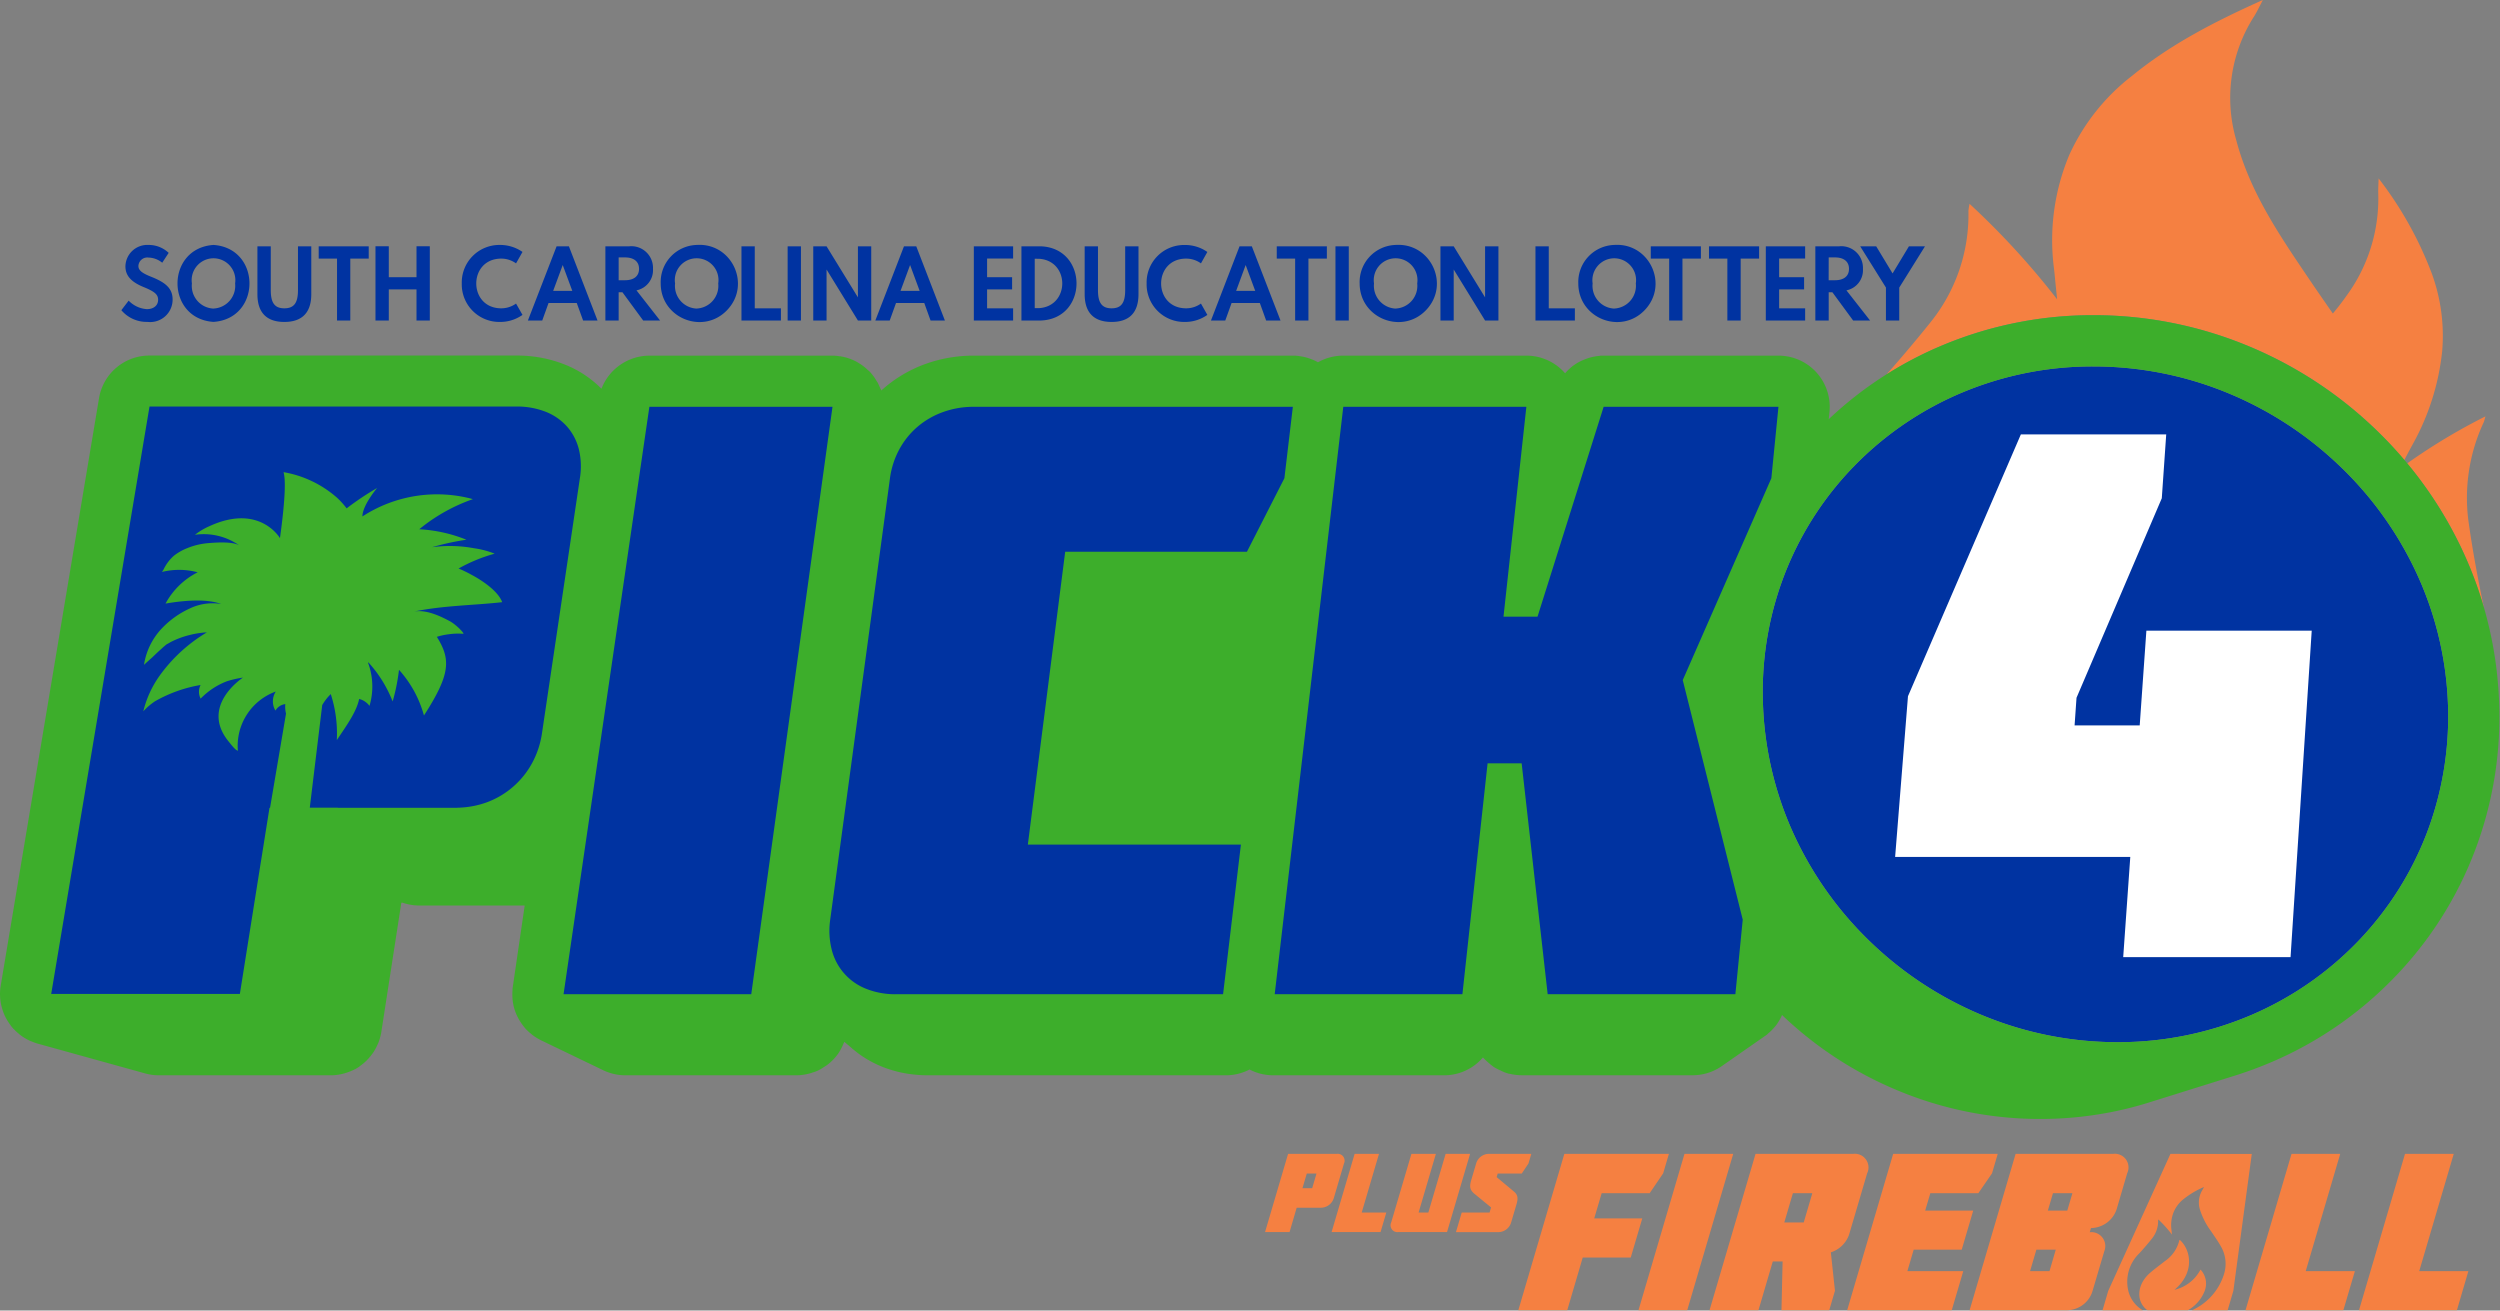 <svg xmlns="http://www.w3.org/2000/svg" width="284.698" height="149.244"><rect width="100%" height="100%" fill="#808080" stroke="none"/><path d="M178.844 31.305c3.883 0 7.726.746 11.324 2.207a30.7 30.7 0 0 1 9.453 6.047 30.3 30.3 0 0 1 6.649 9.031 29.1 29.1 0 0 1 2.843 11.172 28 28 0 0 1-1.746 11.297 27.5 27.5 0 0 1-5.879 9.316 27.9 27.9 0 0 1-9.133 6.328 28.9 28.9 0 0 1-11.457 2.332 30.1 30.1 0 0 1-11.617-2.332 30.8 30.8 0 0 1-9.586-6.328 30.3 30.3 0 0 1-6.547-9.316 29.1 29.1 0 0 1-2.546-11.297 27.8 27.8 0 0 1 2.046-11.172 27.5 27.5 0 0 1 6.008-9.031 28 28 0 0 1 9.028-6.047 28.8 28.8 0 0 1 11.16-2.207" style="fill:#0033a1;fill-opacity:1;fill-rule:nonzero;stroke:none" transform="scale(1.333)"/><path d="M165.996 29.477a33.2 33.2 0 0 1 12.848-2.551 34.4 34.4 0 0 1 12.965 2.527 34.9 34.9 0 0 1 13.593 9.848l.125-.239c.184-.347.368-.699.559-1.046a20.8 20.8 0 0 0 2.551-8.012 15.5 15.5 0 0 0-.914-6.711 31.4 31.4 0 0 0-4.516-8.051c-.016.528-.043.91-.031 1.293a14.05 14.05 0 0 1-2.723 8.75 23 23 0 0 1-1.156 1.5c-.688-.992-1.375-1.976-2.047-2.973-2.508-3.71-5.039-7.406-6.203-11.832a12.9 12.9 0 0 1 1.531-10.593c.246-.399.442-.821.742-1.391-4.09 1.836-7.855 3.766-11.175 6.481a17.9 17.9 0 0 0-5.352 6.73 18.84 18.84 0 0 0-1.32 9.727c.054.457.093.918.14 1.378l.129 1.258a67 67 0 0 0-7.48-8.156 5 5 0 0 0-.098.602 14.64 14.64 0 0 1-3.25 9.531 117 117 0 0 1-3.754 4.449 32 32 0 0 1 4.836-2.519m46.34 6.093a51 51 0 0 0-6.688 4.02 34.5 34.5 0 0 1 4.567 7.105q1.22 2.551 1.996 5.266c-.52-2.488-.992-5-1.34-7.527a15.26 15.26 0 0 1 1.317-8.364c.042-.097.062-.207.148-.5m-101.559 67.606-.609 2.082h-2.094l1.969-6.684h4.172a.587.587 0 0 1 .601.832l-.863 2.93a1.16 1.16 0 0 1-1.086.84zm.493-1.668h.832l.367-1.254h-.828zm4.457-2.934h2.082l-1.477 5.012h2.102l-.493 1.672h-4.183zm9.863 0-1.969 6.684h-4.176a.582.582 0 0 1-.593-.828l1.726-5.852h2.09l-1.477 5.012h.832l1.477-5.012zm.101 2.235.414-1.403a1.15 1.15 0 0 1 1.086-.832h3.629l-.242.824-.574.86h-2.055l-.09.304 1.457 1.215c.372.305.387.598.231 1.137l-.449 1.516c-.137.484-.575.82-1.075.832h-3.64l.492-1.672h2.379l.129-.438-1.461-1.199c-.367-.324-.387-.609-.231-1.144m32.274 4.675 1.547-5.25c.39-.82-.27-1.757-1.176-1.66h-8.359l-3.93 13.356h4.18l1.222-4.16h.84l-.098 4.16h4.082l.489-1.66-.352-3.282a2.43 2.43 0 0 0 1.555-1.504m-3.871-1.05h-1.66l.734-2.5h1.66zm-17.899-.344.637-2.156h4.102l1.152-1.696.488-1.66h-8.933l-3.93 13.356h4.18l1.324-4.504h4.101l.985-3.34zm7.711-5.512-3.929 13.356h4.164l3.929-13.356zm34.621 6.695.106-.359c1-.016 1.879-.66 2.191-1.605l.903-3.075a1.167 1.167 0 0 0-1.192-1.66h-8.34l-3.929 13.356h8.339a2.29 2.29 0 0 0 2.168-1.66l.997-3.375a1.185 1.185 0 0 0-1.243-1.622m-3.437 3.321h-1.66l.539-1.832h1.656zm1.519-5.172h-1.66l.438-1.488h1.66zm30.067 5.172 2.949-10.016h-4.164l-3.93 13.356h8.364l.98-3.34zm-43.188-1.832h4.102l.984-3.34h-4.105l.441-1.488h4.102l1.168-1.696.488-1.66h-8.934l-3.929 13.356h8.933l.985-3.34h-4.774zm36.438-8.184h-4.16l-3.93 13.356h8.359l.985-3.34h-4.2zm-14.504 0-5.313 11.699-.488 1.661h3.438a2.66 2.66 0 0 1-1.243-1.692 3.38 3.38 0 0 1 .969-3.195c.375-.41.738-.832 1.078-1.262.34-.434.52-.969.508-1.516 0-.035.008-.066.012-.097q.64.598 1.168 1.297l-.02-.2-.023-.218a3 3 0 0 1 .207-1.547c.187-.422.473-.789.832-1.07a7.4 7.4 0 0 1 1.742-1.032c-.047.09-.078.156-.117.223a2.07 2.07 0 0 0-.238 1.683c.214.676.539 1.313.964 1.879.278.418.571.825.817 1.258.441.739.539 1.629.269 2.446a5 5 0 0 1-2.726 3.043h3.051l.488-1.661 1.574-11.695z" style="fill:#f58041;fill-opacity:1;fill-rule:nonzero;stroke:none" transform="scale(1.333)"/><path d="M188.324 110.344a1.75 1.75 0 0 0-.332-1.883 3.38 3.38 0 0 1-2.23 1.73c1.808-1.503 1.379-3.464.453-4.273-.016.023-.039.043-.039.062a3 3 0 0 1-1.238 1.766c-.422.336-.868.656-1.27 1.008-1.094.957-1.211 2.375-.281 3.129l.062.047h3.469a3.24 3.24 0 0 0 1.406-1.586" style="fill:#f58041;fill-opacity:1;fill-rule:nonzero;stroke:none" transform="scale(1.333)"/><path d="M213.48 59.543a33.4 33.4 0 0 0-3.265-12.848 34.6 34.6 0 0 0-7.606-10.336 35 35 0 0 0-10.8-6.906 34.4 34.4 0 0 0-12.965-2.527 33.2 33.2 0 0 0-12.848 2.551 32.2 32.2 0 0 0-9.766 6.335l.063-.621a4.374 4.374 0 0 0-4.355-4.808h-15.196l-.097.019a4.5 4.5 0 0 0-.907.176 3 3 0 0 0-.246.086c-.379.133-.738.32-1.062.555l-.125.09-.043.039a4.5 4.5 0 0 0-.555.543l-.047-.055a4.38 4.38 0 0 0-3.262-1.453h-15.64a4.4 4.4 0 0 0-2.164.566 3.516 3.516 0 0 0-.567-.265 5 5 0 0 0-.539-.172 5 5 0 0 0-.328-.063 3 3 0 0 0-.367-.054l-.078-.008h-.102c-.054 0-.109-.004-.164-.004H83.176a12.1 12.1 0 0 0-4.114.711 11.3 11.3 0 0 0-3.769 2.265l-.199-.429-.11-.242-.058-.075a4.3 4.3 0 0 0-.508-.73l-.113-.129-.086-.074q-.04-.038-.086-.075a4.4 4.4 0 0 0-.789-.601 3 3 0 0 0-.246-.141 4.4 4.4 0 0 0-1.141-.394 2 2 0 0 0-.277-.039 3.3 3.3 0 0 0-.563-.047h-15.64a4.41 4.41 0 0 0-4.094 2.828 9.1 9.1 0 0 0-3.121-2.063 11 11 0 0 0-4.133-.773H12.773a4.36 4.36 0 0 0-4.316 3.656L.059 84.215l-.028.176v.031a4 4 0 0 0-.023.738l.008.152.007.043a4.4 4.4 0 0 0 .2.938 4 4 0 0 0 .367.824q.127.217.277.422.08.119.172.227l.113.132.059.051q.176.188.375.348c.055.051.109.094.164.137q.357.268.762.461c.074.035.156.066.238.097q.227.094.465.164l9.203 2.551q.57.157 1.168.156h14.668c.359 0 .715-.047 1.058-.136.079-.02.157-.039.239-.067a5 5 0 0 0 .746-.301l.051-.019.199-.121.144-.09.075-.067c.156-.109.3-.226.441-.355q.104-.092.195-.195.211-.216.387-.461.087-.118.168-.242c.109-.18.211-.368.293-.563a2 2 0 0 0 .098-.223c.082-.214.144-.437.191-.66l.008-.023.031-.172v-.016l.02-.117v-.008l1.687-10.894.074-.024c.473.164.965.25 1.465.25h9l-.133.918-.882 6.032-.024.164v.117q-.017.24-.012.48 0 .139.012.266.036.421.149.824l.027.086.012.031q.111.346.281.668.054.113.125.219.128.221.285.426.077.11.164.211l.11.129.07.062q.168.171.355.324.094.084.188.149c.215.16.449.301.691.418l5.289 2.547a4.4 4.4 0 0 0 1.899.433h14.609a4.4 4.4 0 0 0 1.231-.187c.082-.028.16-.051.234-.078q.175-.049.34-.125.288-.13.547-.317c.109-.062.218-.133.316-.207.336-.258.629-.562.875-.902.066-.09.125-.188.18-.285q.17-.289.293-.594c.015-.031.035-.063.047-.094l.031-.07.066.058.356.301.074.063.109.09.035.031.051.055.082.058q.64.544 1.379.953a9 9 0 0 0 1.578.703 10 10 0 0 0 1.692.414c.574.09 1.156.133 1.734.133h25.438q.445 0 .886-.09.142-.029.278-.07.276-.076.547-.187a3 3 0 0 0 .257-.121l.051-.028a4.4 4.4 0 0 0 2.02.496h14.601a4.36 4.36 0 0 0 3.321-1.523q.417.435.898.793.3.193.629.328.229.122.476.203l.243.074h.054q.5.119 1.012.121h14.602c.894 0 1.769-.273 2.503-.789l3.653-2.547.054-.035.157-.113.07-.074q.395-.324.707-.731l.082-.109.031-.055a4 4 0 0 0 .383-.691 32 32 0 0 0 9.809 6.414 31.55 31.55 0 0 0 12.261 2.465c1.586 0 3.172-.117 4.743-.36a29 29 0 0 0 2.285-.437q1.138-.26 2.222-.602l3.122-.976 4.199-1.313a34 34 0 0 0 3.203-1.183 32.1 32.1 0 0 0 10.562-7.321 31.7 31.7 0 0 0 6.813-10.8 32.15 32.15 0 0 0 2.019-13.059m-6.117 11.516a27.5 27.5 0 0 1-5.879 9.316 27.9 27.9 0 0 1-9.132 6.328 28.85 28.85 0 0 1-11.457 2.332c-3.989 0-7.938-.793-11.618-2.332a30.7 30.7 0 0 1-9.582-6.328 30.3 30.3 0 0 1-6.547-9.316 29.1 29.1 0 0 1-2.546-11.297 27.8 27.8 0 0 1 2.046-11.172 27.5 27.5 0 0 1 6.008-9.031 28 28 0 0 1 9.028-6.047 28.8 28.8 0 0 1 11.16-2.207c3.883 0 7.726.746 11.324 2.207a30.7 30.7 0 0 1 9.453 6.047 30.3 30.3 0 0 1 6.649 9.031 29.1 29.1 0 0 1 2.843 11.172 28 28 0 0 1-1.75 11.297" style="fill:#3dae2b;fill-opacity:1;fill-rule:nonzero;stroke:none" transform="scale(1.333)"/><path d="M10.992 25.684c.41.429.969.691 1.563.726.554 0 .953-.301.953-.801 0-.445-.289-.695-1.211-1.074-1.113-.449-1.582-1-1.582-1.781a1.87 1.87 0 0 1 1.984-1.828 2.48 2.48 0 0 1 1.711.676l-.551.843a1.94 1.94 0 0 0-1.175-.441.76.76 0 0 0-.86.719c0 .347.27.597 1.063.91 1.16.461 1.859.945 1.859 1.949a1.915 1.915 0 0 1-2.148 1.918 2.83 2.83 0 0 1-2.231-1zm7.246-4.758c4.098.277 4.098 6.297 0 6.574-4.097-.277-4.097-6.297 0-6.574m0 5.433a1.943 1.943 0 0 0 1.848-2.144 1.87 1.87 0 0 0-1.848-2.149 1.868 1.868 0 0 0-1.843 2.149 1.94 1.94 0 0 0 1.843 2.148zm4.895-5.316v3.75c0 1.09.34 1.547 1.16 1.547s1.164-.457 1.164-1.547v-3.75h1.137v4.09c0 1.57-.782 2.371-2.301 2.371s-2.301-.801-2.301-2.371v-4.09zm4.094 1.051v-1.051H31.5v1.051h-1.574v5.289h-1.133v-5.289zm4.851 5.289v-6.344h1.137v2.645h2.367v-2.645h1.137v6.344h-1.137v-2.66h-2.367v2.66zm7.371-3.168a3.21 3.21 0 0 1 3.25-3.289 3.34 3.34 0 0 1 1.938.597l-.551.977a2.17 2.17 0 0 0-1.313-.406c-2.781.051-2.781 4.195 0 4.246a2.17 2.17 0 0 0 1.313-.406l.551.968a3.3 3.3 0 0 1-1.938.602 3.21 3.21 0 0 1-3.25-3.289m8.102-3.172h1.051l2.445 6.34h-1.231l-.543-1.496h-2.41l-.539 1.496h-1.226zm1.34 3.805-.817-2.207-.816 2.207zm4.855-3.805a1.85 1.85 0 0 1 2.039 1.922 1.76 1.76 0 0 1-1.41 1.84l2.016 2.578h-1.442l-1.773-2.414h-.324v2.414h-1.133v-6.34zm-.894 2.898h.546c.68 0 1.196-.293 1.196-.972 0-.68-.516-.977-1.196-.977h-.546zm6.664-3.015c2.984-.203 4.675 3.351 2.632 5.535-2.039 2.187-5.703.742-5.703-2.246a3.17 3.17 0 0 1 3.071-3.289m0 5.433a1.94 1.94 0 0 0 1.843-2.144 1.862 1.862 0 0 0-1.843-2.149 1.862 1.862 0 0 0-1.844 2.149 1.94 1.94 0 0 0 1.844 2.148zm3.828 1.024v-6.34h1.136v5.297h2.235v1.043zm3.945 0v-6.34h1.137v6.34zm2.188 0v-6.34h1.136l2.68 4.363v-4.363h1.137v6.34h-1.137l-2.68-4.36v4.36zm7.75-6.34h1.05l2.446 6.34H79.5l-.539-1.496h-2.414l-.539 1.496h-1.227zm1.339 3.805-.816-2.207-.816 2.207zm4.629 2.535v-6.34h3.356v1.043h-2.223v1.598h2.137v1.039h-2.137v1.617h2.223v1.043zm4.067 0v-6.34h1.644c4.082.141 4.082 6.199 0 6.34zm1.136-5.278v4.219h.383c2.625-.179 2.625-4.039 0-4.215zm5.403-1.062v3.75c0 1.09.344 1.547 1.164 1.547s1.16-.457 1.16-1.547v-3.75h1.137v4.09c0 1.57-.778 2.371-2.297 2.371s-2.301-.801-2.301-2.371v-4.09zm4.156 3.172a3.2 3.2 0 0 1 3.25-3.285 3.3 3.3 0 0 1 1.938.597l-.547.973a2.17 2.17 0 0 0-1.317-.406c-2.781.051-2.781 4.195 0 4.246.473.012.934-.133 1.317-.406l.547.968a3.3 3.3 0 0 1-1.938.602 3.21 3.21 0 0 1-3.25-3.289m7.938-3.172h1.05l2.45 6.34h-1.227l-.539-1.496h-2.414l-.539 1.496h-1.223zm1.339 3.805-.816-2.207-.813 2.207zm1.84-2.754v-1.051h4.281v1.051h-1.574v5.289h-1.136v-5.289zm5.016 5.289v-6.34h1.137v6.34zm5.137-6.457c2.984-.203 4.675 3.351 2.632 5.535-2.039 2.187-5.703.742-5.703-2.246a3.17 3.17 0 0 1 3.071-3.289m0 5.433a1.94 1.94 0 0 0 1.847-2.144 1.867 1.867 0 1 0-3.691 0 1.947 1.947 0 0 0 1.844 2.148zm3.832 1.024v-6.34h1.132l2.68 4.363v-4.363h1.141v6.34h-1.141l-2.68-4.36v4.36zm8.117 0v-6.34h1.136v5.297h2.231v1.043zm6.73-6.457c2.985-.203 4.676 3.351 2.633 5.535-2.039 2.187-5.703.742-5.703-2.246a3.17 3.17 0 0 1 3.07-3.289m0 5.433a1.944 1.944 0 0 0 1.844-2.144 1.868 1.868 0 0 0-1.844-2.149 1.873 1.873 0 0 0-1.847 2.149 1.945 1.945 0 0 0 1.847 2.148z" style="fill:#0033a1;fill-opacity:1;fill-rule:nonzero;stroke:none" transform="scale(1.333)"/><path d="M141.027 22.094v-1.051h4.282v1.051h-1.575v5.289h-1.136v-5.289zm4.973 0v-1.051h4.281v1.051h-1.574v5.289h-1.137v-5.289zm4.855 5.289v-6.34h3.36v1.043h-2.223v1.598h2.133v1.039h-2.133v1.617h2.223v1.043zm6.258-6.34a1.85 1.85 0 0 1 2.039 1.922 1.756 1.756 0 0 1-1.41 1.84l2.02 2.578h-1.446l-1.773-2.414h-.316v2.414h-1.141v-6.34zm-.89 2.898h.547c.675 0 1.191-.293 1.191-.972 0-.68-.516-.977-1.191-.977h-.543zm2.695-2.898h1.367l1.399 2.316 1.398-2.316h1.371l-2.199 3.527v2.813h-1.137v-2.817ZM71.121 34.754 64.18 84.938H48.145l7.332-50.184zm65.879 0-5.648 17.926h-2.907l1.953-17.926h-15.64l-5.86 50.184h16.036l2.152-19.727h2.91l2.223 19.727h16.035l.629-6.372-5.125-20.464 7.57-17.247.606-6.101zm-53.824 0a7.6 7.6 0 0 0-2.625.453 7 7 0 0 0-2.168 1.254 6.8 6.8 0 0 0-1.555 1.93 7.2 7.2 0 0 0-.797 2.464l-5.105 37.711a6.6 6.6 0 0 0 .129 2.567 4.85 4.85 0 0 0 2.918 3.332 6.7 6.7 0 0 0 2.562.473h27.953l1.524-12.782H87.809L91 47.137h15.527l3.2-6.282.722-6.101zm-33.727 3.613a4.65 4.65 0 0 0-1.011-1.929 4.8 4.8 0 0 0-1.813-1.258 6.7 6.7 0 0 0-2.496-.45H12.773L4.375 84.91h16.117l1.805-11.348.031-.183.695-4.367h.047l1.364-8.047a2.4 2.4 0 0 1-.059-.813 1.13 1.13 0 0 0-.844.555 1.54 1.54 0 0 1 .031-1.629 4.93 4.93 0 0 0-3.238 5.063c-.207-.079-.383-.278-.832-.844-2.414-3.031 1.266-5.41 1.266-5.41q-.705.1-1.379.316a6.2 6.2 0 0 0-2.238 1.481 1.27 1.27 0 0 1-.004-1.164c-1.364.23-2.676.699-3.879 1.382a5.3 5.3 0 0 0-1.016.868 8.8 8.8 0 0 1 1.383-3.028 13.4 13.4 0 0 1 4.055-3.722.8.8 0 0 1-.184.011q-.098.007-.195.02c-.129.015-.254.031-.383.051q-.363.054-.715.148c-.508.121-1 .301-1.473.527a4 4 0 0 0-.398.223c-.059 0-.227.152-.273.191-.102.082-.196.172-.293.262q-.234.205-.461.422l-.114.109-.187.18c-.234.211-.473.418-.703.633a5.8 5.8 0 0 1 1.594-3.184 7.7 7.7 0 0 1 2.324-1.633 4.5 4.5 0 0 1 2.679-.378c-1.281-.481-3.285-.293-4.757-.036a6.4 6.4 0 0 1 2.746-2.675 6.16 6.16 0 0 0-3.051-.028q.123-.17.211-.359c.211-.395.488-.746.824-1.039a4.6 4.6 0 0 1 1.117-.633 6 6 0 0 1 1.782-.43c.722-.062 2.097-.152 2.671.192a5.28 5.28 0 0 0-3.789-.906c.379-.293.789-.54 1.227-.731 4.297-1.984 6.039 1.016 6.039 1.016.496-3.602.473-5.078.305-5.637a9.3 9.3 0 0 1 4.589 2.203c.293.273.563.57.801.891a25 25 0 0 1 2.61-1.746s-1.258 1.472-1.262 2.437a11.69 11.69 0 0 1 9.441-1.48 15 15 0 0 0-4.586 2.574 12.5 12.5 0 0 1 4.028.894 22 22 0 0 0-2.938.641 11.2 11.2 0 0 1 3.586.086 7.5 7.5 0 0 1 1.766.465c-1.074.297-2.11.722-3.082 1.269q.585.24 1.136.551s2.145 1.094 2.59 2.324c-2.511.278-5.074.282-7.586.813 1.051-.223 2.297.375 3.086.797.59.312 1.325 1.101 1.172 1.093a5.3 5.3 0 0 0-1.219.036 5.5 5.5 0 0 0-1.035.222c1.211 1.938 1.164 3.203-1.101 6.719a9.6 9.6 0 0 0-2.133-3.902c-.106.914-.285 1.82-.543 2.703a10.7 10.7 0 0 0-2.074-3.34c-.008.012-.016.019-.028.031a5.8 5.8 0 0 1 .125 3.688 1.6 1.6 0 0 0-.882-.594c-.223 1.062-.973 2.129-1.911 3.516a10.9 10.9 0 0 0-.515-3.93 4.3 4.3 0 0 0-.731.941L26.465 69h2.398v.012H38.93c.09 0 .175-.008.265-.012h.117v-.004a7.7 7.7 0 0 0 2.297-.461 7.26 7.26 0 0 0 3.84-3.328c.43-.789.715-1.645.848-2.535l3.246-21.84a6.2 6.2 0 0 0-.094-2.465" style="fill:#0033a1;fill-opacity:1;fill-rule:nonzero;stroke:none" transform="scale(1.333)"/><path d="M182.797 61.969h-5.563l.164-2.356 7.286-17.047.378-5.457h-12.417L163 59.48l-1.098 13.731h20.09l-.605 8.559h14.297l1.808-27.891h-14.125z" style="fill:#fff;fill-opacity:1;fill-rule:nonzero;stroke:none" transform="scale(1.333)"/></svg>